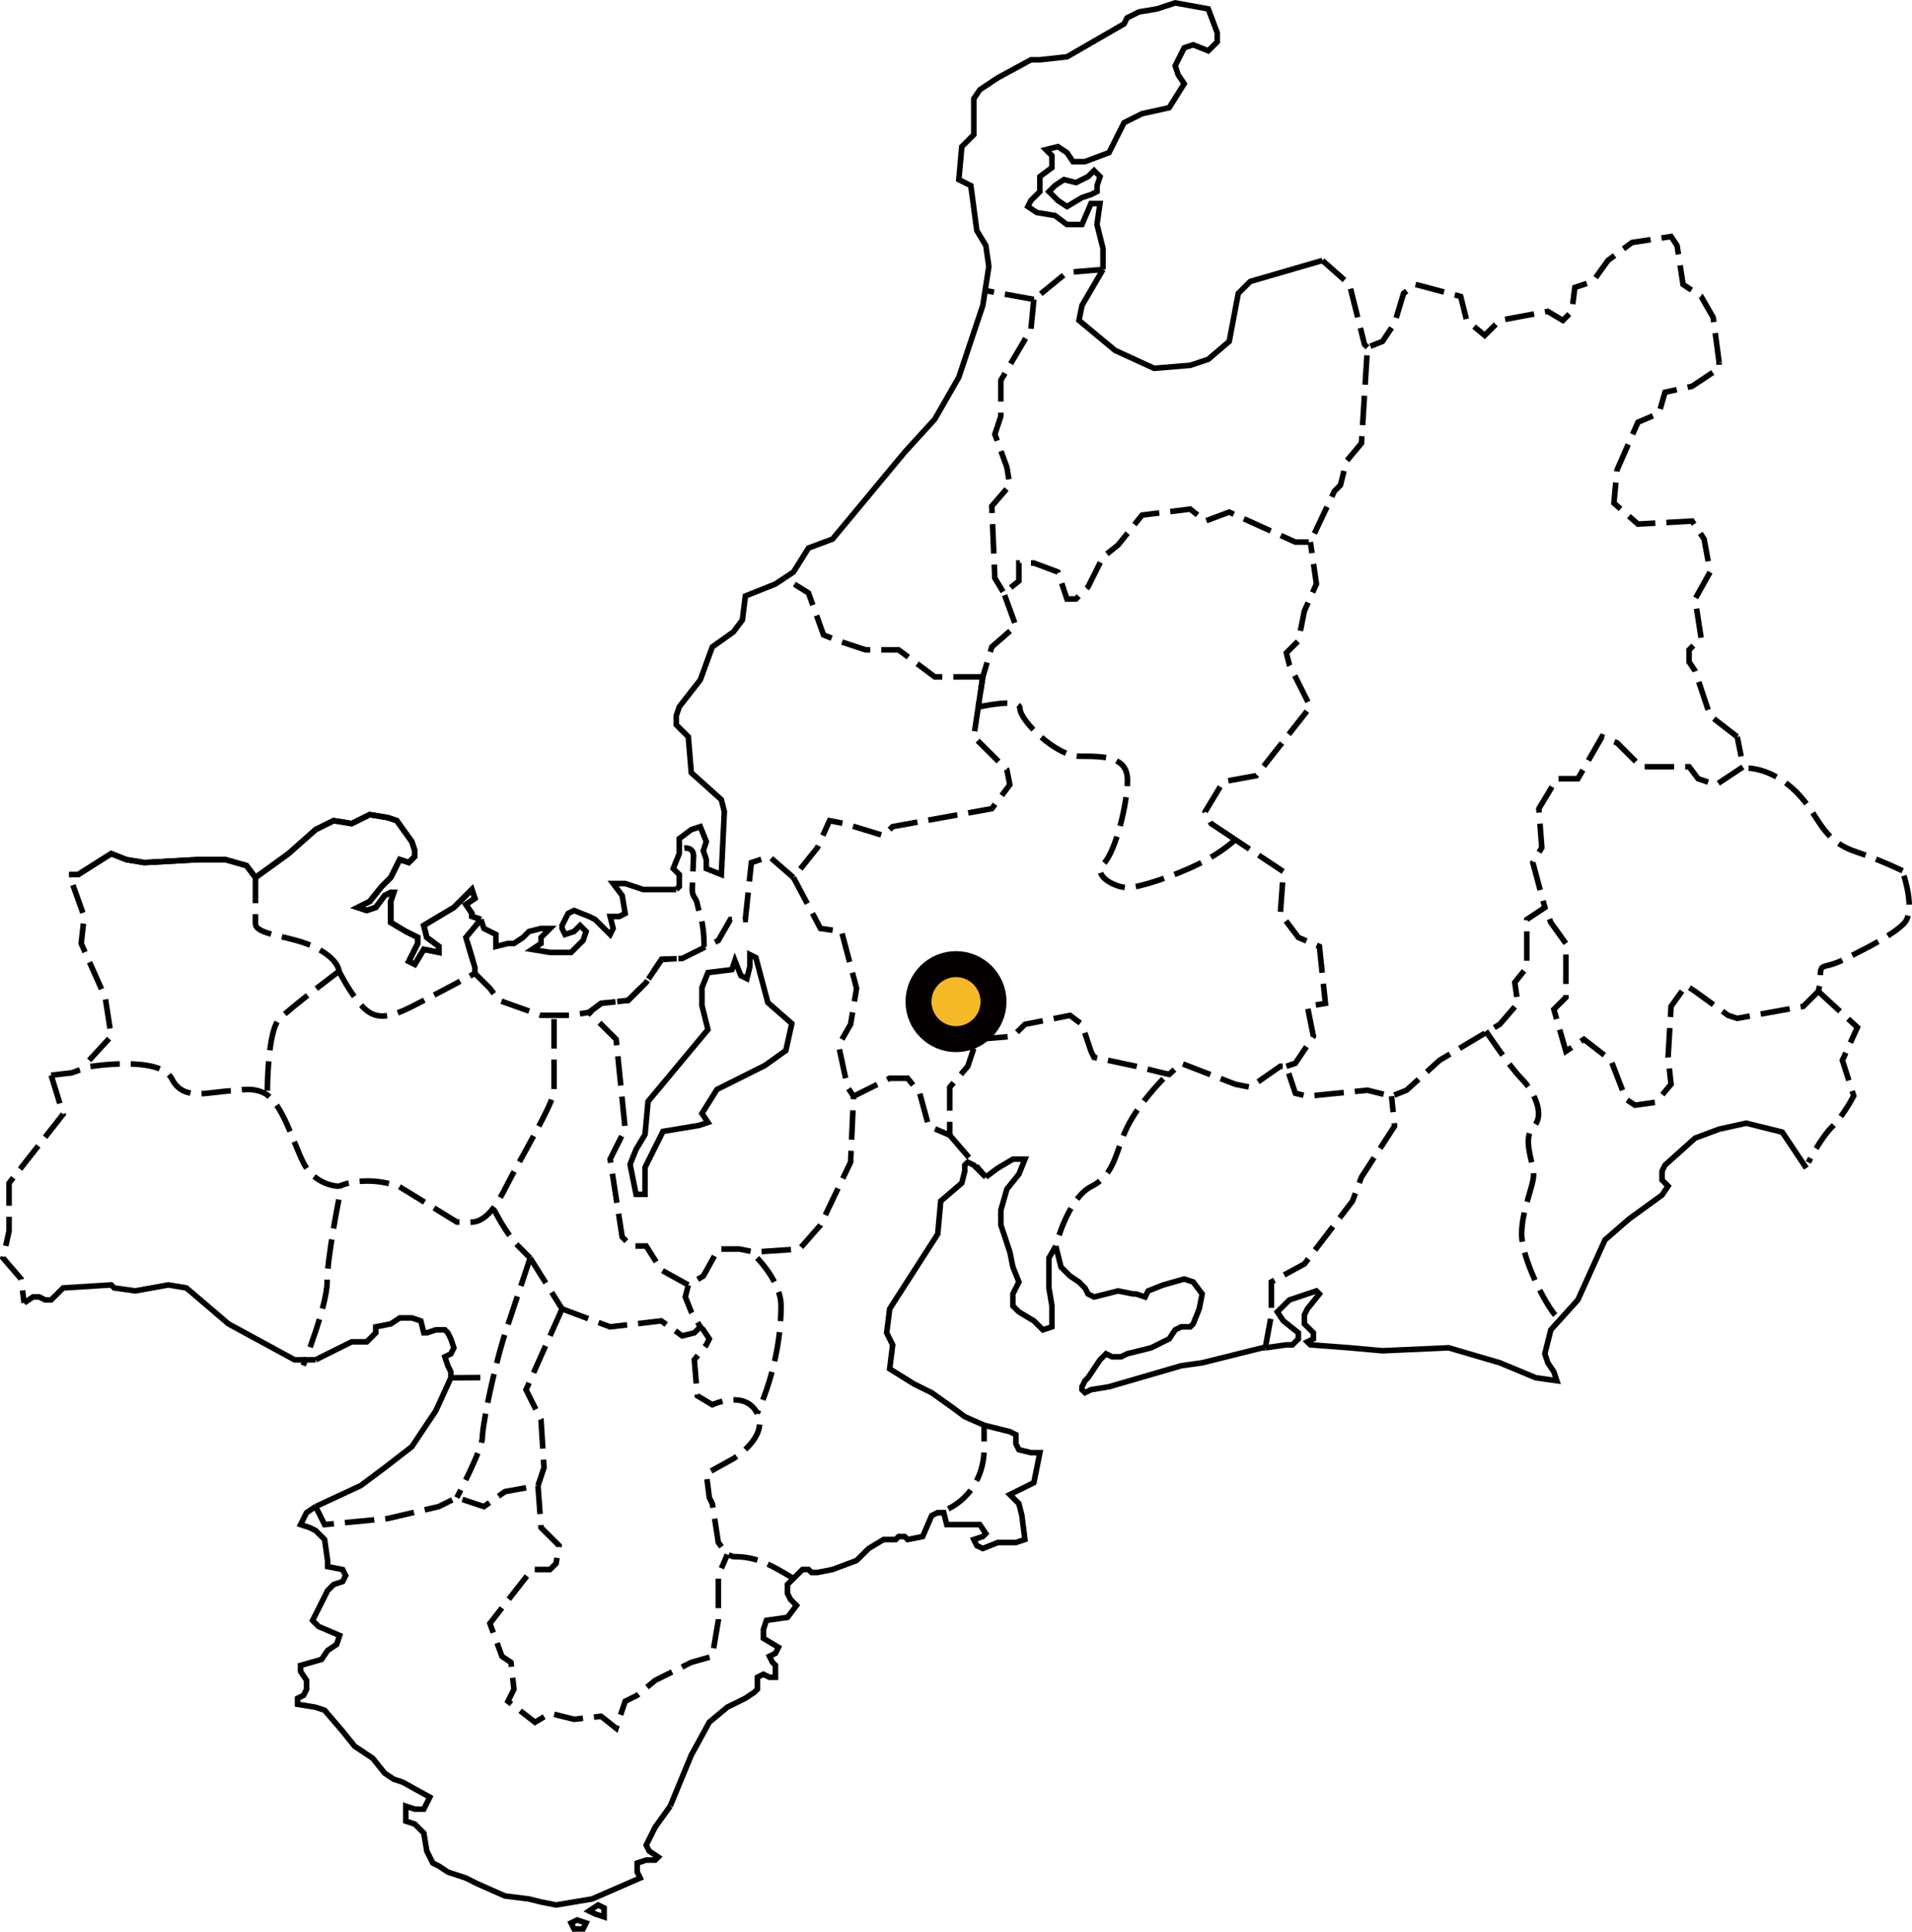 <?xml version="1.0" encoding="utf-8"?>
<!-- Generator: Adobe Illustrator 16.0.0, SVG Export Plug-In . SVG Version: 6.00 Build 0)  -->
<!DOCTYPE svg PUBLIC "-//W3C//DTD SVG 1.1//EN" "http://www.w3.org/Graphics/SVG/1.1/DTD/svg11.dtd">
<svg version="1.1" id="レイヤー_1" xmlns="http://www.w3.org/2000/svg" xmlns:xlink="http://www.w3.org/1999/xlink" x="0px"
	 y="0px" width="147.257px" height="148.768px" viewBox="0 0 147.257 148.768" enable-background="new 0 0 147.257 148.768"
	 xml:space="preserve">
<g id="レイヤー_1_1_">
	<g>
		<path fill="none" stroke="#000000" stroke-width="0.43" stroke-miterlimit="3.864" stroke-dasharray="2.27,0.85" d="
			M101.848,20.062l2.085,1.845l1.156,4.614l0.23,0.23 M134.671,59.161c0,0,1.843,0,3.682,1.84c1.841,1.841,1.841,3.681,4.602,4.601
			c1.123,0.374,2.399,0.901,3.58,1.457 M146.632,67.441c0,0,0.922,2.761,0,3.682c-0.918,0.919-2.76,1.84-4.6,2.76s-1.84,0-1.84,1.84
			l-0.152,0.627l-1.156,1.154l-5.092,0.923l-0.694-0.229l-2.548-1.848l-0.693-0.461l-1.156,1.615l-0.23,3.922l0.23,2.075
			l-1.158,1.385l-1.619,0.23l-0.695-0.461l-1.157-2.999l-2.083-1.615l-1.388,0.923l-0.927-3.23l0.927-0.922v-4.151l-1.158-1.614
			l-0.463-1.153 M133.792,56.74l-2.082-1.614l-1.16-3.461l-0.463-0.691V50.05l0.927-0.923l-0.464-2.999l1.16-2.076l-0.465-2.537
			l-0.927-1.385l-4.166,0.232l-1.853-1.616l0.232-2.537l1.619-3.691l1.62-0.692l0.463-1.615l2.083-0.461l2.082-1.385v-0.462
			 M75.792,109.76L75.792,109.76"/>
		<path fill="none" stroke="#000000" stroke-width="0.43" stroke-miterlimit="3.864" stroke-dasharray="2.27,0.85" d="M43.288,100.8
			l-2.777,6.229l1.156,2.307l0.231,3.691l-0.463,1.383 M53.935,102.185l-0.463,0.461l-0.926,0.232l-1.621-1.152l-3.935,0.459
			l-3.703-1.385 M73.034,116.2c1.838-0.92,2.76-2.759,2.76-4.601c0-1.84,0-1.84,0-1.84 M52.705,65.316c0,0,0.71-0.102,0.71,0.608
			l-0.101,2.535c0,0.71,0.303,0.608,0.404,1.216c0.102,0.608,0.507,1.217,0.507,3.245 M95.048,64.603l-1.766-1.173l-0.462-0.923
			l1.39-2.307l2.545-0.462l4.168-5.306l-1.62-3.229l-0.231-0.923l0.926-0.923l0.463-2.307l0.926-2.076l-0.463-3.229 M58.311,96.882
			c0,0,1.842,1.838,1.842,3.68c0,4.6-1.842,8.278-1.842,8.278 M89.593,83.082c0,0-1.84,1.84-2.76,3.68s-0.92,3.683-2.762,4.602
			c-1.84,0.919-2.76,4.601-2.76,4.601 M97.451,103.799l0.465-2.536v-2.537l2.545-1.385l3.705-4.844l0.692-1.846l2.546-3.923
			l-0.23-2.307 M61.111,67.583l2.082,3.922l1.621,0.23l1.157,4.384l-0.462,2.768l-0.927,1.615l0.695,3.229l0.462,0.692
			 M75.693,52.126h-3.704l-2.777-2.076h-2.546l-2.083-0.692l-1.158-0.461l-1.156-3.229l-1.853-1.153 M75.693,52.126l-0.354,2.341
			 M79.626,23.06l-0.229,2.308l-2.315,3.922v2.768l-0.461,1.385l0.924,2.537l0.231,1.385l-1.39,1.614l0.232,5.537l0.693,1.153
			 M84.951,20.752l-2.775,0.23l-2.547,2.076 M79.626,23.06l-3.834-0.697 M99.072,82.116l0.694-0.23l1.389-2.076l-0.463-2.307
			l1.388-0.23l-0.463-4.384l-1.619-0.69l-1.389-1.847l0.232-3.229l-3.793-2.52 M75.337,54.455c0.99-0.212,3.217-0.609,3.217,0.105
			c0,0.92,2.759,3.68,4.6,3.68c1.84,0,3.68,0,3.68,1.841c0,1.839-0.92,5.52-1.84,6.438c-0.92,0.92,0.92,1.841,1.84,1.841
			c0.922,0,3.681-0.921,5.521-1.841c1.841-0.92,2.761-1.84,2.761-1.84 M114.433,79.401c0,0,1.841,2.762,2.761,3.682
			c0.921,0.919,1.841,2.76,0.921,3.68c-0.921,0.92,0,2.76,0,3.683c0,0.919-0.921,2.76-0.921,4.6s1.841,5.52,2.761,6.438
			 M140.041,76.348l3.01,2.771l-1.155,2.537l0.872,2.735c0,0-0.732,1.45-1.65,2.37c-0.922,0.92-1.843,2.76-1.843,2.76"/>
		<path fill="none" stroke="#000000" stroke-width="0.43" stroke-miterlimit="3.864" stroke-dasharray="2.27,0.85" d="
			M26.112,74.801c0,0,0.921,1.84,1.84,2.76c0.92,0.92,1.841,0.92,3.681,0c1.84-0.92,4.941-2.597,4.941-2.597 M40.833,96.882
			l2.454,3.918 M73.147,87.421l2.776,3.23 M40.833,96.882c0,0-0.921,2.76-1.84,5.521c-0.364,1.092-0.728,2.472-1.035,3.798
			c-0.47,2.022-0.806,3.926-0.806,4.479c0,0.92-1.967,4.652-1.967,4.652 M34.723,106.108l3.35-0.026 M36.575,74.964v-0.461
			l-0.694-2.307l1.157-1.386 M45.371,77.963l0.925-0.691l2.085-0.23l1.388-1.384l1.185-1.775l1.594-0.07"/>
		<path fill="none" stroke="#000000" stroke-width="0.43" stroke-miterlimit="3.864" stroke-dasharray="2.27,0.85" d="M3.937,82.808
			l0.926,2.999l-4.166,5.307v3.69l-0.463,2.078l1.39,1.613l0.231,1.846 M6.867,81.658l1.699-1.85L8.103,76.81l-1.85-4.151
			l0.231-2.076l-1.158-3.229 M26.112,74.801c0,0,0-0.92-1.84-1.84c-1.839-0.921-4.6-0.921-4.6-1.84c0-0.921,0.005-3.539,0.005-3.539
			 M20.592,84c0,0,0-4.601,0.92-5.521c0.921-0.92,4.6-3.68,4.6-3.68 M38.073,93.203c0,0,0.921,1.84,1.84,2.76l0.921,0.92"/>
		<path fill="none" stroke="#000000" stroke-width="0.43" stroke-miterlimit="3.864" stroke-dasharray="2.27,0.85" d="M3.937,82.808
			l1.589-0.185l1.267-0.462c0,0,5.519-0.921,6.44,0.92c0.919,1.84,2.988,0.922,4.829,0.922c0.286,0,1.38-0.345,2.406,0.243
			c1.331,0.854,2.108,3.721,2.885,5.273c0.92,1.841,2.76,1.841,2.76,1.841v0.92c0,0-0.919,4.602-0.919,6.438
			c0,1.842-1.841,6.44-1.841,6.44 M42.672,78.481c0,0,0,4.602,0,5.521c0,0.921-2.76,5.521-3.679,7.361
			c-0.338,0.675-0.658,1.228-0.98,1.654c-0.556,0.74-1.118,1.111-1.78,1.105c-1.047-0.01-1.047-0.01-1.047-0.01l-4.474-2.752
			c-2.76-0.918-4.6,0-4.6,0 M53.009,98.957l-2.084-1.154l-1.157-1.844h-1.156l-0.694-0.693l-0.927-5.998l1.158-2.307l-0.695-6.921
			l-1.852-1.846l-0.231-0.23 M61.111,121.563c-1.804-1.077-2.8-1.682-4.638-1.682l-0.455-0.164l-0.694-0.922l-0.464-2.998
			l-0.231-0.465l-0.231-1.844l2.085-1.152c0,0,2.751-1.656,1.829-3.496c-0.917-1.84-3.451-0.658-3.451-0.658l-1.156-0.69
			l-0.231-2.769l0.925-1.152l0.231-0.458l-0.462-0.696l-0.231-0.23l-0.694-1.153l-0.463-1.15l0.231-0.924l1.157-0.691l1.157-2.076
			h1.621l1.156,0.23l3.473-0.23l1.619-1.846l2.316-4.844l0.23-5.076l2.777-1.385h1.39l0.926,1.152l0.693,2.538l1.621,0.691v-3.69
			l1.39-1.614l0.692-2.076l2.778-0.23l0.927-0.923l3.472-0.69l0.926,0.69l0.694,2.076l0.231,0.462l3.24,0.691l1.852,0.462
			l0.703,0.16l0.918-0.854l4.167,1.614l1.155,0.23l2.315-1.614h0.463l0.694,2.075l0.926,0.231l4.629-0.462l1.852,0.462l1.158-0.462
			l2.547-2.307l3.66-2.188l0.969-0.58l1.39-1.614l-0.231-1.614l0.926-1.153v-3.691l1.39-0.922l-0.927-3.461l0.693-1.154l-0.23-2.996
			l1.39-2.309h1.62l1.854-3.229l1.156,0.462l1.852,1.846h3.703l0.695,0.923l1.387,0.461l2.086-1.384l-0.463-2.308 M81.313,95.962
			L81.313,95.962"/>
		<path fill="none" stroke="#000000" stroke-width="0.43" stroke-miterlimit="3.864" stroke-dasharray="2.27,0.85" d="
			M132.402,27.903l-0.46-3.459l-0.928-1.615l-1.39-0.923l-0.461-2.998l-0.463-0.692l-3.011,0.461l-1.853,1.385l-1.157,1.614
			l-1.39,0.461l-0.231,1.846l-0.692,0.692l-1.158-0.692l-3.703,0.692l-1.157,1.154l-1.39-1.154l-0.461-1.846l-3.474-0.923
			l-0.926,0.692l-0.695,2.307l-0.925,1.385l-1.158,0.461l-0.463,7.382l-1.156,1.385l-0.464,1.846l-0.463,0.461l-1.853,3.922h-1.156
			l-5.094-2.308L92.82,40.13l-1.156-0.923l-3.705,0.462l-1.851,2.307l-1.159,0.923l-1.156,2.307l-0.926,0.923h-0.693l-0.695-2.076
			l-1.852-0.692H78.47v1.385l-1.158,0.923l0.927,2.537l-1.854,1.615l-0.693,2.307l-0.694,4.613l2.547,2.538l0.23,1.152l-1.39,1.847
			l-7.638,1.384l-0.695,0.691l-3.007-0.923l-1.158-0.229l-0.927,2.074l-1.851,2.309l-1.853-1.615l-1.389,0.462l-0.463,4.383H56.25
			l-0.926,1.615l-2.777,1.384l-1.594,0.07l-1.185,1.775L48.38,77.04l-2.085,0.23l-0.925,0.691l-1.389,0.23h-2.315l-3.24-1.153
			l-0.695-0.922l-1.156-1.154v-0.461l-0.694-2.307l1.157-1.386"/>
		<path fill="none" stroke="#000000" stroke-width="0.43" stroke-miterlimit="3.864" stroke-dasharray="2.27,0.85" d="
			M24.307,116.026L25,117.413l4.861-0.465l3.935-0.923l1.39-0.692l2.083,0.692l1.62-1.151l2.546-0.463l0.231,3.231l1.39,1.387
			l-0.231,1.38l-0.464,0.463h-1.389l-3.241,4.151l0.927,2.537l0.694,0.461l0.232,2.074l-0.464,0.926l2.083,1.613l1.157-0.689
			l1.853,0.462l2.082-0.23l1.158,0.92l0.695-2.074l0.925-0.461l1.389-1.153l2.315-1.152l0.463-0.232l1.619-0.461l0.464-2.77v-3.459
			l0.694-1.615"/>
		<path fill="none" stroke="#000000" stroke-width="0.43" stroke-miterlimit="10.433" d="M84.951,20.752l-1.619,2.769L83.1,24.674
			l2.776,2.308l3.01,1.383l2.777-0.229l1.389-0.462l1.621-1.384l0.695-3.691l0.924-0.923l5.556-1.614"/>
		<path fill="none" stroke="#000000" stroke-width="0.43" stroke-miterlimit="10.433" d="M51.621,139.094l-1.158,1.615l-0.694,1.385
			L50,142.555l0.694,0.463l-0.231,0.23h-0.694l-0.694,0.229v0.691l0.231,0.463l-3.703,1.613l-2.777,0.463l-1.158-0.23l-0.926-0.231
			l-1.852-0.232l-2.083-0.92l-0.926-0.461l-1.389-0.463l-0.695-0.461l-0.463-0.23l-0.463-0.924l-0.231-1.385l-0.693-0.691
			l-0.694-0.229v-1.154l0.694,0.23h0.693l0.463-0.92l-2.082-1.154l-0.696-0.23l-0.695-0.463l-0.925-1.151l-1.389-0.925l-0.925-1.151
			L25,131.711l-0.694-0.23l-1.388-0.229v-0.459l0.463-0.23l0.231-0.465v-0.688l-0.463-0.691v-0.461l1.62-0.463l0.462-0.689
			l0.696-0.463l0.231-0.692l-1.621-0.689l-0.463-0.465l1.157-2.304l0.232-0.233l0.232-0.23l0.695-0.231l0.231-0.459l-0.231-0.461
			l-1.159-0.232v-0.461L25,118.563l-0.463-0.461l-0.231-0.229l-0.462-0.229l-0.695-0.229l0.463-0.924l0.694-0.464"/>
		<path fill="none" stroke="#000000" stroke-width="0.43" stroke-miterlimit="10.433" d="M37.038,70.812l0.231,0.692l0.925,0.461
			v0.923l0.927-0.229h0.464l0.694-0.461l0.462-0.462l0.926-0.23h0.694l-0.694,0.692v0.461l-0.694,0.461l1.389,0.23h1.621
			l0.926-0.923l0.231-0.691l-0.463-0.463l-0.463,0.463l-0.695,0.229l-0.23-0.461v-0.231l0.463-0.922l0.463-0.23l1.157,0.462
			l0.463,0.229l0.462,0.461l0.695,0.692l0.231-0.461l-0.231-0.923h0.694l0.464-0.23l-0.231-1.385l-0.695-0.922h0.927l1.388,0.461
			h2.546 M60.416,44.514l0.695-0.462l1.157-1.846l1.852-0.691l5.556-6.69l2.313-2.537l1.854-3.23l1.851-5.536l0.464-2.999
			l-0.232-1.614l-0.694-1.153l-0.462-3.461l-0.463-0.23l-0.462-0.23l0.23-2.538L75,10.371V7.604l0.463-0.691l1.39-0.923l2.547-1.385
			h0.692l2.086-0.23l4.396-2.538l0.231-0.461l0.924-0.461l1.39-0.231l1.392-0.461l2.544,0.461L93.75,2.53v0.69l-0.695,0.692
			L91.897,3.45l-0.694,0.231l-0.693,1.384l0.229,0.692l0.464,0.691l-1.158,1.846L87.96,8.756l-1.389,0.692l-1.158,2.307
			l-1.852,0.692h-0.926l-0.463-0.692l-0.695-0.461l-0.926,0.23l0.464,0.463v0.921l-0.927,0.692v1.154l-0.693,0.691l-0.23,0.462
			l0.692,0.461l1.39,0.231l0.928,0.691h1.156l0.693-1.615h0.693l-0.23,1.615l0.463,1.845v1.615 M139.117,89.96l-1.852-2.771
			l-2.778-0.69l-2.085,0.461l-1.852,0.691l-2.313,2.077l-0.231,0.461v0.691l0.465,0.463l-0.465,0.691l-2.545,1.846l-1.853,1.613
			l-2.084,4.615l-2.083,2.305l-0.463,1.845l0.23,0.693l0.463,0.69l0.231,0.693l-1.62-0.23l-2.777-1.153l-3.935-1.154l-5.093,0.229
			l-2.546-0.229l-3.011-0.229l-0.23-0.229l0.463-0.229v-0.466l-0.693-0.69v-0.691l0.23-0.463l0.926-1.152l-0.232-0.231l-0.692,0.231
			l-1.389,0.465l-0.927,0.919l0.465,0.694l1.156,0.92v0.467l-0.231,0.228l-0.231,0.229h-0.463l-1.621,0.229"/>
		<path fill="none" stroke="#000000" stroke-width="0.43" stroke-miterlimit="10.433" d="M75.923,90.653l-0.926-0.923L74.535,89.5
			l-0.23,0.229v0.461l-0.231,0.923l-1.621,1.385l-0.231,2.537l-3.703,5.766l-0.23,1.846l0.462,0.925l-0.231,1.845l1.853,1.155
			l1.388,0.689l1.622,1.154l0.925,0.69l1.489,0.654 M81.313,95.962l-0.528,0.92v2.307l0.232,1.381v1.615l-0.695,0.23l-0.693-0.689
			l-1.156-0.694l-0.463-0.462v-0.922l0.463-0.922l-0.463-1.153l-0.232-1.152l-0.693-2.076V93.19l0.463-1.614l0.927-1.152
			l0.463-1.154h-0.927L76.85,89.96l-0.927,0.691 M97.451,103.799h-0.23l-4.629,1.154l-1.62,0.229l-5.556,1.615l-1.39,0.229
			l-0.463,0.23l-0.231-0.23v-0.229l0.231-0.461l0.231-0.23l0.463-0.692l0.462-0.691l0.463-0.463l0.465,0.232h0.694l0.463-0.232
			l1.851-0.461l1.39-0.688l0.465-0.695l0.462-0.23h0.694l0.231-0.229l0.462-1.154l0.23-1.152l-0.692-0.922l-0.694-0.229
			l-1.621,0.461l-1.158,0.459l-0.23,0.465L87.5,99.65h-0.23l-1.157-0.231l-1.853,0.465l-0.463-0.232l-0.231-0.459L83.1,98.726
			l-0.694-0.461l-0.693-0.692l-0.398-1.609 M52.083,68.505l0.232-0.23v-0.923l-0.464-0.461l0.464-1.152v-1.154l0.926-0.692
			l0.694-0.229l0.462,1.152l-0.23,0.692l0.23,0.692v0.691l1.158,0.461l0.231-4.845l-0.231-0.923l-2.314-2.076L53.01,56.74
			l-0.927-0.922v-0.692l0.232-0.692l1.62-2.076l0.925-2.537l1.622-1.154l0.694-0.922l0.23-1.846l2.313-0.923l0.695-0.461"/>
		<polyline fill="none" stroke="#000000" stroke-width="0.43" stroke-miterlimit="3.864" points="72.22,116.49 72.684,116.49 
			72.916,117.413 75.46,117.413 75.923,118.102 75.693,118.333 75,118.563 75.229,119.03 75.693,119.256 76.85,118.795 
			78.24,118.795 78.934,118.563 78.703,116.717 78.471,115.797 77.776,115.104 78.703,114.643 79.626,114.182 80.089,111.874 
			79.397,111.874 78.471,111.645 78.24,111.182 78.24,110.49 77.776,110.258 75.792,109.76 		"/>
		<path fill="none" stroke="#000000" stroke-width="0.43" stroke-miterlimit="10.433" d="M5.326,67.352h0.695l2.545-1.613
			l1.159,0.461l1.388,0.229l4.167-0.229h2.082l1.621,0.461l0.695,0.923 M19.677,67.583l2.547-1.845l2.082-1.848l1.389-0.69
			l1.389,0.229l1.389-0.691l1.388,0.23l0.695,0.23l1.158,1.613l0.231,0.692v0.461l-0.463,0.462l-0.695-0.229l-0.695,1.384
			l-0.695,0.691l-0.924,1.153l-0.926,0.462l0.694,0.229l0.695-0.229l0.693-0.924l0.463-0.229h0.232l-0.232,0.691v1.615l1.159,0.691
			l0.926,0.461v0.462l-0.694,1.384l0.463,0.229l0.693-1.152l1.157,0.23v-0.462l-0.926-0.691l-0.231-0.924l2.316-1.383l1.388-1.385
			l0.231,0.691l-0.694,0.462l0.463,0.691v0.23l0.694,0.229 M72.684,116.49H72.22l-0.463,0.229l-0.695,1.615l-1.155,0.229
			l-0.231-0.229h-0.464l-0.232,0.229h-0.926l-1.156,0.693l-0.926,0.922l-1.852,0.693l-1.158,0.229H62.5l-0.231-0.229h-0.463
			l-1.157,1.151v0.693l0.231,0.459l0.463,0.465l-0.694,0.92l-1.621,0.23l-0.231,0.695v0.688l1.158,0.693l-0.233,0.461l-0.462,0.229
			l0.231,0.461l0.23,0.232v0.922h-0.462l-0.463-0.23l-0.463,0.23v0.92l-0.231,0.232l-0.694,0.463l-1.389,0.688l-1.39,1.154
			l-1.388,2.539l-1.62,3.92 M24.307,116.026l3.472-1.614l1.851-1.382l2.085-1.614l1.388-2.078l0.463-0.691l1.158-2.537"/>
		<path fill="none" stroke="#000000" stroke-width="0.43" stroke-miterlimit="10.433" d="M34.723,106.108v-0.463l-0.231-0.461
			l-0.231-0.69l0.463-0.232l0.232-0.461l-0.232-0.688l-0.231-0.467l-0.231-0.229h-0.695l-0.694,0.229h-0.231l-0.231-0.92
			l-0.693-0.229h-0.927l-0.695,0.459l-1.156,0.229v0.461l-0.695,0.693h-1.157l-0.463,0.229l-2.315,1.153 M24.307,104.723h-1.62
			l-2.546-1.384l-2.546-1.385l-3.24-2.767l-1.391-0.231l-2.545,0.459l-1.62-0.228l-0.233-0.231l-3.703,0.231l-0.926,0.923H3.475
			l-0.463-0.23H2.548l-0.694,0.461"/>
		<path fill="none" stroke="#000000" stroke-width="0.43" stroke-miterlimit="10.433" d="M19.677,67.583l2.547-1.845l2.082-1.848
			l1.389-0.69l1.389,0.229l1.389-0.691l1.388,0.23l0.695,0.23l1.158,1.613l0.231,0.692v0.461l-0.463,0.462l-0.695-0.229
			l-0.695,1.384l-0.695,0.691l-0.924,1.153l-0.926,0.462l0.694,0.229l0.695-0.229l0.693-0.924l0.463-0.229h0.232l-0.232,0.691v1.615
			l1.159,0.691l0.926,0.461v0.462l-0.694,1.384l0.463,0.229l0.693-1.152l1.157,0.23v-0.462l-0.926-0.691l-0.231-0.924l2.316-1.383
			l1.388-1.385l0.231,0.691l-0.694,0.462l0.463,0.691v0.23l0.694,0.229 M5.326,67.352h0.695l2.545-1.613l1.159,0.461l1.388,0.229
			l4.167-0.229h2.082l1.621,0.461l0.695,0.923"/>
		<path fill="none" stroke="#000000" stroke-width="0.43" stroke-miterlimit="10.433" d="M84.026,14.986l-0.694,0.23l-1.156,0.692
			l-0.695-0.462l-0.693-0.691l0.463-0.462l0.694-0.461l0.927,0.23l0.926-0.462l0.463-0.461l0.462,0.461l-0.229,0.692v0.462
			L84.026,14.986z M45.371,147.17l0.693-0.461l0.463,0.229v0.691l-0.693-0.232L45.371,147.17z M45.139,148.094l-0.694-0.23
			l-0.463,0.23l0.231,0.459h0.694L45.139,148.094z"/>
		<path fill="none" stroke="#000000" stroke-width="0.43" stroke-miterlimit="3.864" d="M53.833,86.672l0.692-0.231l-0.461-0.691
			l1.152-1.847l3.692-1.847l1.615-1.153l0.46-2.076l-1.845-1.616l-0.922-3.461l-0.463-0.23v0.923l-0.23,0.924l-0.461-0.23
			L56.6,73.981l-0.23,0.692l-1.846,0.23l-0.461,1.153v1.385l0.461,1.847l-4.614,5.539l-0.231,2.539l-0.691,1.153l-0.462,1.152
			l0.23,1.154l0.231,1.153h0.691v-2.075l1.384-2.771L53.833,86.672z"/>
	</g>
</g>
<g id="門前町_x30FB_寺内町">
	<circle fill="#F5B928" stroke="#040000" stroke-width="2" stroke-miterlimit="10" cx="73.629" cy="77.138" r="2.888"/>
</g>
</svg>
